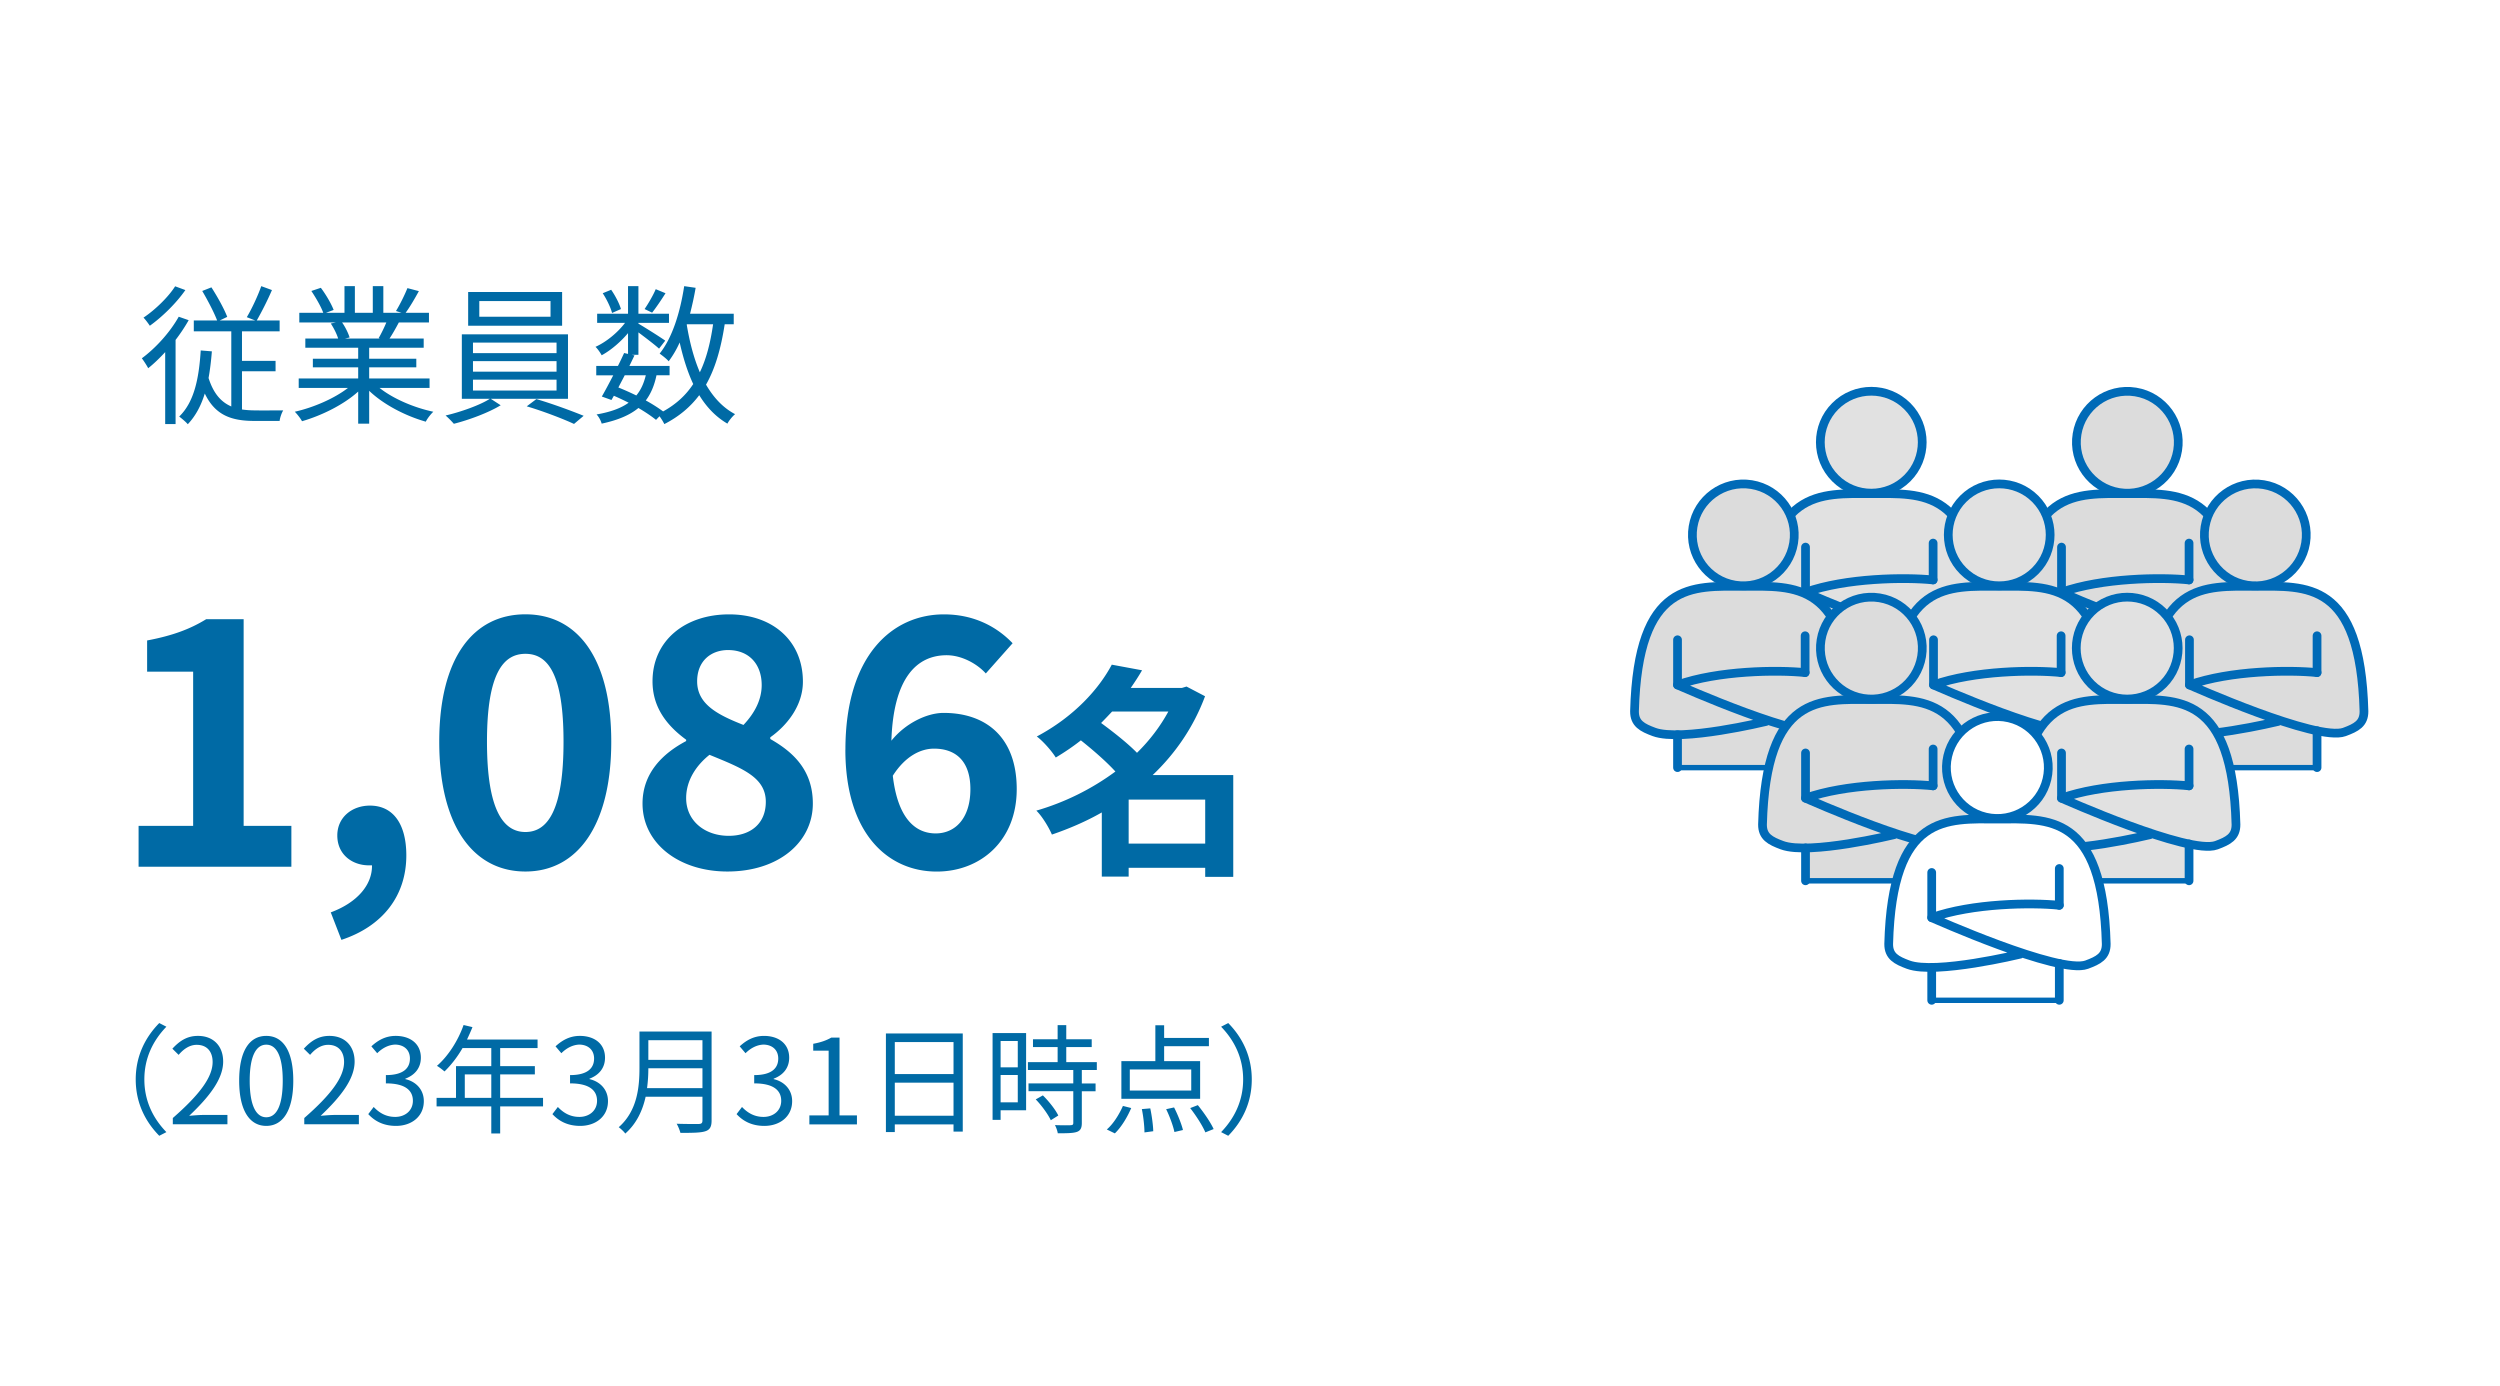 <svg id="_レイヤー_2" xmlns="http://www.w3.org/2000/svg" viewBox="0 0 498.07 276.14"><defs><style>.cls-1{fill:#e1e1e1}.cls-1,.cls-2,.cls-3{stroke-miterlimit:10;stroke-width:1.08px}.cls-1,.cls-2,.cls-3,.cls-4{stroke:#006ab7}.cls-2{fill:#fff}.cls-3{fill:#dcdcdc}.cls-4{fill:none;stroke-linecap:round;stroke-linejoin:round;stroke-width:1.74px}</style></defs><g id="_レイヤー_1-2"><path fill="#fff" stroke-width="0" d="M0 0h498.07v276.14H0z"/><path d="M37.59 63.79c-.75 1.32-1.62 2.64-2.61 3.93v16.77h-2.07V70.15c-1.11 1.2-2.25 2.31-3.39 3.21-.21-.45-.9-1.5-1.26-1.98 2.73-2.01 5.58-5.13 7.35-8.28l1.98.69zm-.66-6c-1.77 2.55-4.56 5.31-7.08 7.11-.3-.45-.87-1.23-1.26-1.62 2.34-1.56 4.98-4.14 6.3-6.24l2.04.75zm11.28 23.79c.81.12 1.68.18 2.61.18.66.03 4.68 0 5.61 0-.33.51-.66 1.5-.72 2.1h-5.04c-4.53 0-7.8-1.11-9.87-5.46-.75 2.43-1.83 4.47-3.39 6.12-.33-.42-1.23-1.17-1.71-1.53 2.94-2.85 3.93-7.44 4.29-13.17l2.22.18c-.15 1.89-.36 3.66-.66 5.31.99 3.12 2.52 4.8 4.53 5.67V66.01h-7.47v-2.16h4.65c-.63-1.65-1.89-4.05-2.97-5.88l1.83-.72c1.2 1.86 2.55 4.29 3.15 5.88l-1.5.72h7.08l-1.68-.66c.99-1.65 2.22-4.29 2.88-6.18l2.13.78c-.9 2.1-2.1 4.44-3.03 6.06h4.56v2.16h-7.5v5.88h6.69v2.07h-6.69v7.62zm27.41-4.29c2.73 2.16 6.87 3.93 10.71 4.74-.51.48-1.2 1.35-1.5 1.98-4.02-1.14-8.4-3.39-11.28-6.15v6.54h-2.19v-6.39c-2.88 2.61-7.26 4.77-11.19 5.91-.3-.57-.96-1.41-1.44-1.89 3.72-.84 7.89-2.64 10.59-4.74h-9.81V75.4h11.85v-2.22h-9.03v-1.71h9.03v-2.19H60.83v-1.83h6.54c-.27-.9-.87-2.1-1.47-3l1.05-.21h-7.32v-1.92h4.77c-.42-1.2-1.47-3-2.37-4.35l1.89-.63c1.02 1.35 2.1 3.21 2.55 4.41l-1.53.57h3.69v-5.31h2.07v5.31h3.57v-5.31h2.1v5.31H80l-1.11-.36c.78-1.26 1.74-3.21 2.28-4.56l2.28.6c-.84 1.53-1.8 3.18-2.64 4.32h4.65v1.92h-6c-.6 1.14-1.26 2.31-1.86 3.21h6.81v1.83H73.55v2.19h9.39v1.71h-9.39v2.22h12.03v1.89h-9.96zm-7.47-13.05c.66.93 1.26 2.19 1.5 3l-.96.21h7.05l-.3-.09c.51-.87 1.11-2.1 1.53-3.12h-8.82zm29.62 15.21l1.98 1.29c-2.4 1.47-6.27 2.91-9.33 3.69-.39-.45-1.11-1.2-1.65-1.65 3.09-.72 6.93-2.1 8.82-3.33h-5.58V66.61h21.15v12.84H97.77zm14.22-14.55H93.27v-6.72h18.72v6.72zm-17.76 5.46h16.65v-2.1H94.23v2.1zm0 3.69h16.65v-2.1H94.23v2.1zm0 3.75h16.65v-2.16H94.23v2.16zm15.45-17.82H95.49v3.12h14.19v-3.12zm-2.82 19.53c3.09.9 7.08 2.37 9.42 3.33l-1.92 1.62c-2.25-1.05-6.27-2.58-9.42-3.51l1.92-1.44zm37.52-14.91c-.75 4.86-1.89 8.82-3.72 12.03 1.5 2.58 3.39 4.62 5.79 5.88-.51.42-1.23 1.29-1.53 1.89-2.31-1.35-4.14-3.27-5.61-5.67-1.77 2.34-4.02 4.26-6.96 5.76-.18-.39-.57-1.05-.96-1.56l-.69.72c-.93-.75-2.13-1.56-3.51-2.37-1.74 1.44-4.11 2.43-7.32 3.12-.15-.6-.6-1.41-1.02-1.83 2.76-.48 4.86-1.23 6.39-2.34-.96-.48-1.95-.96-2.94-1.38l-.48.84-1.92-.69c.66-1.14 1.47-2.67 2.28-4.23h-3.39v-1.86h4.32c.45-.9.87-1.77 1.23-2.58l.78.18v-4.14c-1.5 1.77-3.42 3.42-5.25 4.41-.27-.51-.81-1.29-1.23-1.68 2.13-.96 4.41-2.82 5.88-4.77h-5.55V62.5h6.15v-5.49h2.07v5.49h6.09v1.83h-6.09v.15c1.29.75 4.53 2.79 5.34 3.39l-1.23 1.59c-.78-.72-2.67-2.16-4.11-3.24v4.47h-1.29l.51.12c-.33.66-.66 1.38-1.02 2.1h8.01v1.86h-2.61c-.42 2.01-1.11 3.66-2.13 5.01 1.32.72 2.52 1.5 3.45 2.19 2.55-1.41 4.53-3.21 6-5.46-1.14-2.43-2.01-5.22-2.7-8.28a19.57 19.57 0 01-2.19 3.75c-.33-.42-1.29-1.17-1.8-1.53 2.52-3.15 4.08-8.16 4.89-13.44l2.28.33c-.3 1.77-.69 3.51-1.11 5.16h8.7v2.1h-1.8zm-22.44-2.25c-.27-1.05-1.05-2.7-1.86-3.93l1.68-.69c.84 1.2 1.65 2.79 1.95 3.84l-1.77.78zm2.52 12.42c-.42.84-.87 1.65-1.26 2.43 1.2.48 2.4 1.02 3.57 1.59.9-1.08 1.5-2.4 1.89-4.02h-4.2zm8.13-16.35c-.87 1.38-1.89 2.88-2.67 3.87l-1.5-.72c.72-1.05 1.74-2.79 2.22-3.96l1.95.81zm4.23 6.27c.57 3.45 1.41 6.69 2.61 9.48 1.29-2.67 2.1-5.85 2.64-9.57h-5.22l-.03.09zM27.6 164.53h10.88v-30.71h-9.17v-6.22c5.06-.96 8.55-2.26 11.77-4.24h7.46v41.18h9.51v8.14H27.61v-8.14zm38.3 17.24c5.34-1.98 8.28-5.54 8.21-9.37h-.62c-3.28 0-6.29-2.12-6.29-5.95 0-3.63 2.94-5.95 6.5-5.95 4.65 0 7.25 3.69 7.25 9.92 0 8-4.65 14.09-12.93 16.83l-2.12-5.47zm21.61-34c0-16.69 6.77-25.38 17.17-25.38s17.1 8.76 17.1 25.38-6.7 25.86-17.1 25.86-17.17-9.1-17.17-25.86zm24.76 0c0-13.68-3.21-17.51-7.59-17.51s-7.66 3.83-7.66 17.51 3.28 17.99 7.66 17.99 7.59-4.24 7.59-17.99zm15.74 12.32c0-6.09 4.04-9.99 8.69-12.45v-.27c-3.83-2.8-6.7-6.43-6.7-11.63 0-8.14 6.5-13.34 15.25-13.34s14.71 5.33 14.71 13.41c0 4.86-3.28 8.82-6.5 11.08v.34c4.58 2.6 8.48 6.22 8.48 12.86 0 7.66-6.77 13.54-17.03 13.54-9.65 0-16.9-5.61-16.9-13.54zm24.56-.34c0-4.92-4.72-6.7-11.22-9.37-2.67 2.12-4.65 5.13-4.65 8.62 0 4.58 3.76 7.52 8.48 7.52 4.31 0 7.39-2.39 7.39-6.77zm-.82-23.26c0-4.1-2.46-6.98-6.7-6.98-3.42 0-6.16 2.19-6.16 6.23 0 4.51 3.97 6.63 9.23 8.69 2.33-2.46 3.63-5.13 3.63-7.94zm16.68 12.86c0-18.81 9.37-26.95 19.63-26.95 6.16 0 10.67 2.6 13.68 5.75l-5.34 6.02c-1.78-1.98-4.86-3.63-7.8-3.63-5.81 0-10.6 4.31-11.01 17.03 2.8-3.49 7.11-5.54 10.4-5.54 8.48 0 14.57 4.86 14.57 15.19s-7.25 16.42-15.94 16.42c-9.58 0-18.2-7.39-18.2-24.28zm9.44 5.2c.96 8.34 4.38 11.49 8.55 11.49 3.83 0 6.91-2.94 6.91-8.82 0-5.54-2.87-8.07-7.25-8.07-2.6 0-5.68 1.44-8.21 5.4zm67.82 20.14h-5.58v-1.8h-15.25v1.75h-5.35v-12.78c-3.15 1.8-6.52 3.24-9.94 4.41-.63-1.48-1.98-3.69-3.1-4.77a49.987 49.987 0 0015.75-7.79c-1.8-1.98-4.5-4.32-6.88-6.21-1.53 1.21-3.2 2.34-5 3.42-.81-1.31-2.56-3.29-3.78-4.19 7.38-3.92 12.33-9.4 14.94-14.31l6.03 1.12c-.67 1.17-1.44 2.34-2.25 3.51h10.21l.9-.27 3.69 1.93c-2.29 6.17-5.94 11.43-10.44 15.71h16.06v20.25zm-24.12-32.94c-.72.76-1.44 1.53-2.2 2.29 2.38 1.75 5.26 4 7.15 5.94 2.52-2.47 4.64-5.26 6.25-8.23h-11.2zm18.54 26.32v-8.77h-15.25v8.77h15.25zM27.04 215.05c0-4.6 1.86-8.35 4.69-11.23l1.42.73c-2.71 2.81-4.39 6.3-4.39 10.5s1.67 7.69 4.39 10.5l-1.42.73c-2.83-2.88-4.69-6.63-4.69-11.23zm7.39 7.69c5.43-4.74 7.93-8.19 7.93-11.16 0-1.98-1.04-3.42-3.18-3.42-1.42 0-2.64.87-3.59 2l-1.25-1.23c1.42-1.53 2.9-2.55 5.1-2.55 3.09 0 5.02 2.03 5.02 5.12 0 3.44-2.71 6.96-6.77 10.8.9-.07 1.96-.17 2.83-.17h4.79v1.86H34.43v-1.27zm13.22-7.44c0-6.01 2.1-8.92 5.4-8.92s5.38 2.93 5.38 8.92-2.1 9.01-5.38 9.01-5.4-3-5.4-9.01zm8.68 0c0-5.05-1.32-7.17-3.28-7.17s-3.3 2.12-3.3 7.17 1.32 7.29 3.3 7.29 3.28-2.19 3.28-7.29zm4.29 7.44c5.43-4.74 7.93-8.19 7.93-11.16 0-1.98-1.04-3.42-3.18-3.42-1.42 0-2.64.87-3.59 2l-1.25-1.23c1.42-1.53 2.9-2.55 5.1-2.55 3.09 0 5.02 2.03 5.02 5.12 0 3.44-2.71 6.96-6.77 10.8.9-.07 1.96-.17 2.83-.17h4.79v1.86H60.62v-1.27zm12.75-.78l1.08-1.42c1.01 1.06 2.34 1.98 4.29 1.98s3.52-1.23 3.52-3.21-1.39-3.47-5.38-3.47v-1.65c3.56 0 4.79-1.44 4.79-3.3 0-1.67-1.13-2.74-2.93-2.78-1.39.05-2.62.75-3.59 1.72l-1.16-1.37c1.3-1.2 2.83-2.08 4.84-2.08 2.9 0 5.02 1.56 5.02 4.34 0 2.1-1.25 3.49-3.09 4.18v.09c2.05.47 3.68 2.03 3.68 4.39 0 3.09-2.48 4.93-5.54 4.93-2.71 0-4.41-1.13-5.54-2.36zm34.82-1.54h-8.54v5.4h-1.77v-5.4h-10.9v-1.7h3.87v-6.32h7.03v-3.59h-5.73c-1.06 1.82-2.31 3.42-3.59 4.65-.33-.28-1.06-.87-1.51-1.11 2.22-1.93 4.2-4.98 5.31-8.14l1.77.42c-.33.83-.71 1.67-1.09 2.48h14.06v1.7h-7.45v3.59h6.91v1.65h-6.91v4.67h8.54v1.7zm-10.31-1.7v-4.67H92.6v4.67h5.28zm12.18 3.24l1.08-1.42c1.01 1.06 2.34 1.98 4.29 1.98s3.52-1.23 3.52-3.21-1.39-3.47-5.38-3.47v-1.65c3.56 0 4.79-1.44 4.79-3.3 0-1.67-1.13-2.74-2.93-2.78-1.39.05-2.62.75-3.59 1.72l-1.16-1.37c1.3-1.2 2.83-2.08 4.84-2.08 2.9 0 5.02 1.56 5.02 4.34 0 2.1-1.25 3.49-3.09 4.18v.09c2.05.47 3.68 2.03 3.68 4.39 0 3.09-2.48 4.93-5.54 4.93-2.71 0-4.41-1.13-5.54-2.36zm31.71 1.29c0 1.23-.35 1.84-1.23 2.12-.9.31-2.45.33-4.98.33-.12-.5-.45-1.32-.75-1.82 1.98.07 3.87.05 4.41.05.54-.02.73-.19.73-.71v-4.72h-11.32c-.59 2.67-1.77 5.33-4.06 7.34-.24-.38-.94-1.01-1.3-1.27 3.75-3.3 4.13-8.09 4.13-11.84v-7.22h14.37v17.74zm-1.82-6.46v-3.96h-10.78c0 1.23-.07 2.57-.26 3.96h11.04zm-10.78-9.55v3.92h10.78v-3.92h-10.78zm17.58 14.72l1.08-1.42c1.01 1.06 2.34 1.98 4.29 1.98s3.52-1.23 3.52-3.21-1.39-3.47-5.38-3.47v-1.65c3.56 0 4.79-1.44 4.79-3.3 0-1.67-1.13-2.74-2.93-2.78-1.39.05-2.62.75-3.59 1.72l-1.16-1.37c1.3-1.2 2.83-2.08 4.84-2.08 2.9 0 5.02 1.56 5.02 4.34 0 2.1-1.25 3.49-3.09 4.18v.09c2.05.47 3.68 2.03 3.68 4.39 0 3.09-2.48 4.93-5.54 4.93-2.71 0-4.41-1.13-5.54-2.36zm14.49.26h3.85v-12.9h-3.07v-1.37c1.53-.28 2.64-.68 3.59-1.23h1.65v15.5h3.47v1.79h-9.48v-1.79zm30.57-16.33v19.56h-1.84v-1.44h-11.7v1.53h-1.77v-19.65h15.31zm-13.54 1.72v6.37h11.7v-6.37h-11.7zm11.7 14.67v-6.58h-11.7v6.58h11.7zm14.45-1.08h-5.07v1.91h-1.6v-17.29h6.68v15.38zm-5.07-13.8v5.24h3.42v-5.24h-3.42zm3.42 12.22v-5.45h-3.42v5.45h3.42zm12.76-6.44v2.67h2.74v1.56h-2.74v6.32c0 .99-.26 1.51-.97 1.77-.73.26-1.91.28-3.82.28-.07-.47-.31-1.18-.57-1.63 1.46.05 2.76.05 3.14.02.4-.02.52-.12.52-.47v-6.3h-8.92v-1.56h8.92v-2.67h-9.04v-1.56h5.92v-3h-4.91v-1.56h4.91v-2.81h1.72v2.81h5.07v1.56h-5.07v3h6.09v1.56h-3zm-7.76 5.05c1.2 1.18 2.52 2.85 3.07 4.01l-1.49.94c-.54-1.16-1.79-2.9-3-4.15l1.42-.8zm12.74 6.79c1.25-1.06 2.45-2.95 3.21-4.69l1.65.42c-.78 1.84-1.98 3.82-3.26 5.05l-1.6-.78zm18.59-6.11h-15.69v-7.5h6.77v-7.15h1.75v2.52h8.92v1.65h-8.92v2.97h7.17v7.5zm-1.77-5.85h-12.24v4.2h12.24v-4.2zm-8.16 7.76c.31 1.49.57 3.42.59 4.55l-1.75.24c0-1.18-.21-3.14-.52-4.65l1.67-.14zm4.74-.19c.73 1.42 1.49 3.33 1.77 4.5l-1.7.4c-.24-1.16-.94-3.11-1.65-4.55l1.58-.35zm4.74-.45c1.2 1.49 2.55 3.44 3.14 4.76l-1.65.66c-.54-1.3-1.84-3.33-3.02-4.84l1.53-.59zm10.74-5.13c0 4.6-1.86 8.35-4.69 11.23l-1.42-.73c2.71-2.81 4.39-6.3 4.39-10.5s-1.67-7.69-4.39-10.5l1.42-.73c2.83 2.88 4.69 6.63 4.69 11.23z" fill="#006aa5" stroke-width="0"/><path class="cls-3" d="M423.8 98.25c5.61 0 10.15-4.54 10.15-10.15s-4.54-10.15-10.15-10.15-10.15 4.55-10.15 10.15 4.54 10.15 10.15 10.15z"/><path class="cls-3" d="M423.8 98.36c-10.08 0-20.98-1.23-21.67 24.89-.02 2.46 1.56 3.26 3.9 4.13 1.14.42 2.78.57 4.67.55v6.54h25.42v-7.34c2.39.5 4.34.66 5.45.25 2.35-.87 3.92-1.67 3.9-4.13-.7-26.12-11.6-24.89-21.67-24.89z"/><path class="cls-4" d="M410.71 134.47v-6.55m25.41-.79v7.34M410.71 118v-9m25.41-.8v7.34"/><circle class="cls-4" cx="423.8" cy="88.1" r="10.15" transform="rotate(-80.78 423.82 88.09)"/><path class="cls-4" d="M436.12 115.54c-5.53-.57-17.35-.42-25.42 2.46 0 0 25.45 11.38 30.87 9.37 2.35-.87 3.92-1.67 3.9-4.13-.7-26.12-11.6-24.89-21.67-24.89s-20.98-1.23-21.67 24.89c-.02 2.46 1.56 3.26 3.9 4.13 5.41 2.01 22.29-2.09 22.29-2.09"/><path class="cls-1" d="M372.81 98.25c5.61 0 10.15-4.54 10.15-10.15s-4.55-10.15-10.15-10.15-10.15 4.55-10.15 10.15 4.54 10.15 10.15 10.15z"/><path class="cls-1" d="M372.81 98.36c-10.08 0-20.98-1.23-21.67 24.89-.02 2.46 1.56 3.26 3.9 4.13 1.14.42 2.78.57 4.67.55v6.54h25.42v-7.34c2.39.5 4.34.66 5.45.25 2.35-.87 3.92-1.67 3.9-4.13-.7-26.12-11.6-24.89-21.67-24.89z"/><path class="cls-4" d="M359.71 134.47v-6.55m25.42-.79v7.34M359.71 118v-9m25.42-.8v7.34"/><circle class="cls-4" cx="372.81" cy="88.1" r="10.15" transform="rotate(-45 372.81 88.097)"/><path class="cls-4" d="M385.13 115.54c-5.53-.57-17.35-.42-25.42 2.46 0 0 25.45 11.38 30.87 9.37 2.35-.87 3.92-1.67 3.9-4.13-.7-26.12-11.6-24.89-21.67-24.89s-20.98-1.23-21.67 24.89c-.02 2.46 1.56 3.26 3.9 4.13 5.41 2.01 22.29-2.09 22.29-2.09"/><path class="cls-3" d="M347.31 116.71c5.61 0 10.15-4.54 10.15-10.15s-4.54-10.15-10.15-10.15-10.15 4.55-10.15 10.15 4.54 10.15 10.15 10.15z"/><path class="cls-3" d="M347.31 116.82c-10.08 0-20.98-1.23-21.67 24.89-.02 2.46 1.56 3.26 3.9 4.13 1.14.42 2.78.57 4.67.55v6.54h25.42v-7.34c2.39.5 4.34.66 5.45.25 2.35-.87 3.92-1.67 3.9-4.13-.7-26.12-11.6-24.89-21.67-24.89z"/><path class="cls-4" d="M334.21 152.93v-6.55m25.42-.79v7.34m-25.42-16.47v-9m25.42-.8V134"/><circle class="cls-4" cx="347.31" cy="106.56" r="10.15" transform="rotate(-80.78 347.316 106.554)"/><path class="cls-4" d="M359.63 134c-5.53-.57-17.35-.42-25.42 2.46 0 0 25.45 11.38 30.87 9.37 2.35-.87 3.92-1.67 3.9-4.13-.7-26.12-11.6-24.89-21.67-24.89s-20.98-1.23-21.67 24.89c-.02 2.46 1.56 3.26 3.9 4.13 5.41 2.01 22.29-2.09 22.29-2.09"/><path class="cls-3" d="M449.3 116.71c5.61 0 10.15-4.54 10.15-10.15s-4.54-10.15-10.15-10.15-10.15 4.55-10.15 10.15 4.54 10.15 10.15 10.15z"/><path class="cls-3" d="M449.3 116.82c-10.08 0-20.98-1.23-21.67 24.89-.02 2.46 1.56 3.26 3.9 4.13 1.14.42 2.78.57 4.67.55v6.54h25.42v-7.34c2.39.5 4.34.66 5.45.25 2.35-.87 3.92-1.67 3.9-4.13-.7-26.12-11.6-24.89-21.67-24.89z"/><path class="cls-4" d="M436.2 152.93v-6.55m25.42-.79v7.34m-25.42-16.47v-9m25.42-.8V134"/><circle class="cls-4" cx="449.3" cy="106.56" r="10.15" transform="rotate(-80.78 449.316 106.55)"/><path class="cls-4" d="M461.62 134c-5.53-.57-17.35-.42-25.42 2.46 0 0 25.45 11.38 30.87 9.37 2.35-.87 3.92-1.67 3.9-4.13-.7-26.12-11.6-24.89-21.67-24.89s-20.98-1.23-21.67 24.89c-.02 2.46 1.56 3.26 3.9 4.13 5.41 2.01 22.29-2.09 22.29-2.09"/><path class="cls-1" d="M398.3 116.71c5.61 0 10.15-4.54 10.15-10.15s-4.55-10.15-10.15-10.15-10.15 4.55-10.15 10.15 4.54 10.15 10.15 10.15z"/><path class="cls-1" d="M398.3 116.82c-10.08 0-20.98-1.23-21.67 24.89-.02 2.46 1.56 3.26 3.9 4.13 1.14.42 2.78.57 4.67.55v6.54h25.42v-7.34c2.39.5 4.34.66 5.45.25 2.35-.87 3.92-1.67 3.9-4.13-.7-26.12-11.6-24.89-21.67-24.89z"/><path class="cls-4" d="M385.21 152.93v-6.55m25.42-.79v7.34m-25.42-16.47v-9m25.42-.8V134"/><circle class="cls-4" cx="398.3" cy="106.56" r="10.15" transform="rotate(-45 398.298 106.56)"/><path class="cls-4" d="M410.63 134c-5.53-.57-17.35-.42-25.42 2.46 0 0 25.45 11.38 30.87 9.37 2.35-.87 3.92-1.67 3.9-4.13-.7-26.12-11.6-24.89-21.67-24.89s-20.98-1.23-21.67 24.89c-.02 2.46 1.56 3.26 3.9 4.13 5.41 2.01 22.29-2.09 22.29-2.09"/><path class="cls-3" d="M372.81 139.27c5.61 0 10.15-4.54 10.15-10.15s-4.54-10.15-10.15-10.15-10.15 4.55-10.15 10.15 4.54 10.15 10.15 10.15z"/><path class="cls-3" d="M372.81 139.37c-10.08 0-20.98-1.23-21.67 24.89-.02 2.46 1.56 3.26 3.9 4.13 1.14.42 2.78.57 4.67.55v6.54h25.42v-7.34c2.39.5 4.34.66 5.45.25 2.35-.87 3.92-1.67 3.9-4.13-.7-26.12-11.6-24.89-21.67-24.89z"/><path class="cls-4" d="M359.71 175.48v-6.54m25.42-.8v7.34m-25.42-16.46v-9.01m25.42-.79v7.34"/><circle class="cls-4" cx="372.81" cy="129.12" r="10.15" transform="rotate(-80.78 372.82 129.113)"/><path class="cls-4" d="M385.13 156.56c-5.53-.57-17.35-.42-25.42 2.46 0 0 25.45 11.38 30.87 9.37 2.35-.87 3.92-1.67 3.9-4.13-.7-26.12-11.6-24.89-21.67-24.89s-20.98-1.23-21.67 24.89c-.02 2.46 1.56 3.26 3.9 4.13 5.41 2.01 22.29-2.09 22.29-2.09"/><path class="cls-1" d="M423.8 139.27c5.61 0 10.15-4.54 10.15-10.15s-4.55-10.15-10.15-10.15-10.15 4.55-10.15 10.15 4.54 10.15 10.15 10.15z"/><path class="cls-1" d="M423.8 139.37c-10.08 0-20.98-1.23-21.67 24.89-.02 2.46 1.56 3.26 3.9 4.13 1.14.42 2.78.57 4.67.55v6.54h25.42v-7.34c2.39.5 4.34.66 5.45.25 2.35-.87 3.92-1.67 3.9-4.13-.7-26.12-11.6-24.89-21.67-24.89z"/><path class="cls-4" d="M410.71 175.48v-6.54m25.41-.8v7.34m-25.41-16.46v-9.01m25.41-.79v7.34"/><circle class="cls-4" cx="423.8" cy="129.12" r="10.15" transform="rotate(-45 423.801 129.116)"/><path class="cls-4" d="M436.12 156.56c-5.53-.57-17.35-.42-25.42 2.46 0 0 25.45 11.38 30.87 9.37 2.35-.87 3.92-1.67 3.9-4.13-.7-26.12-11.6-24.89-21.67-24.89s-20.98-1.23-21.67 24.89c-.02 2.46 1.56 3.26 3.9 4.13 5.41 2.01 22.29-2.09 22.29-2.09"/><path class="cls-2" d="M397.95 163.08c5.61 0 10.15-4.54 10.15-10.15s-4.54-10.15-10.15-10.15-10.15 4.55-10.15 10.15 4.55 10.15 10.15 10.15z"/><path class="cls-2" d="M397.95 163.18c-10.08 0-20.98-1.23-21.67 24.89-.02 2.46 1.56 3.26 3.9 4.13 1.14.42 2.78.57 4.67.55v6.54h25.42v-7.34c2.39.5 4.34.66 5.45.25 2.35-.87 3.92-1.67 3.9-4.13-.7-26.12-11.6-24.89-21.67-24.89z"/><path class="cls-4" d="M384.85 199.29v-6.54m25.42-.8v7.34m-25.42-16.46v-9.01m25.42-.79v7.33"/><circle class="cls-4" cx="397.95" cy="152.93" r="10.15" transform="rotate(-76.87 397.93 152.934)"/><path class="cls-4" d="M410.27 180.36c-5.53-.57-17.35-.42-25.42 2.46 0 0 25.45 11.38 30.87 9.37 2.35-.87 3.92-1.67 3.9-4.13-.7-26.12-11.6-24.89-21.67-24.89s-20.98-1.23-21.67 24.89c-.02 2.46 1.56 3.26 3.9 4.13 5.41 2.01 22.29-2.09 22.29-2.09"/></g></svg>